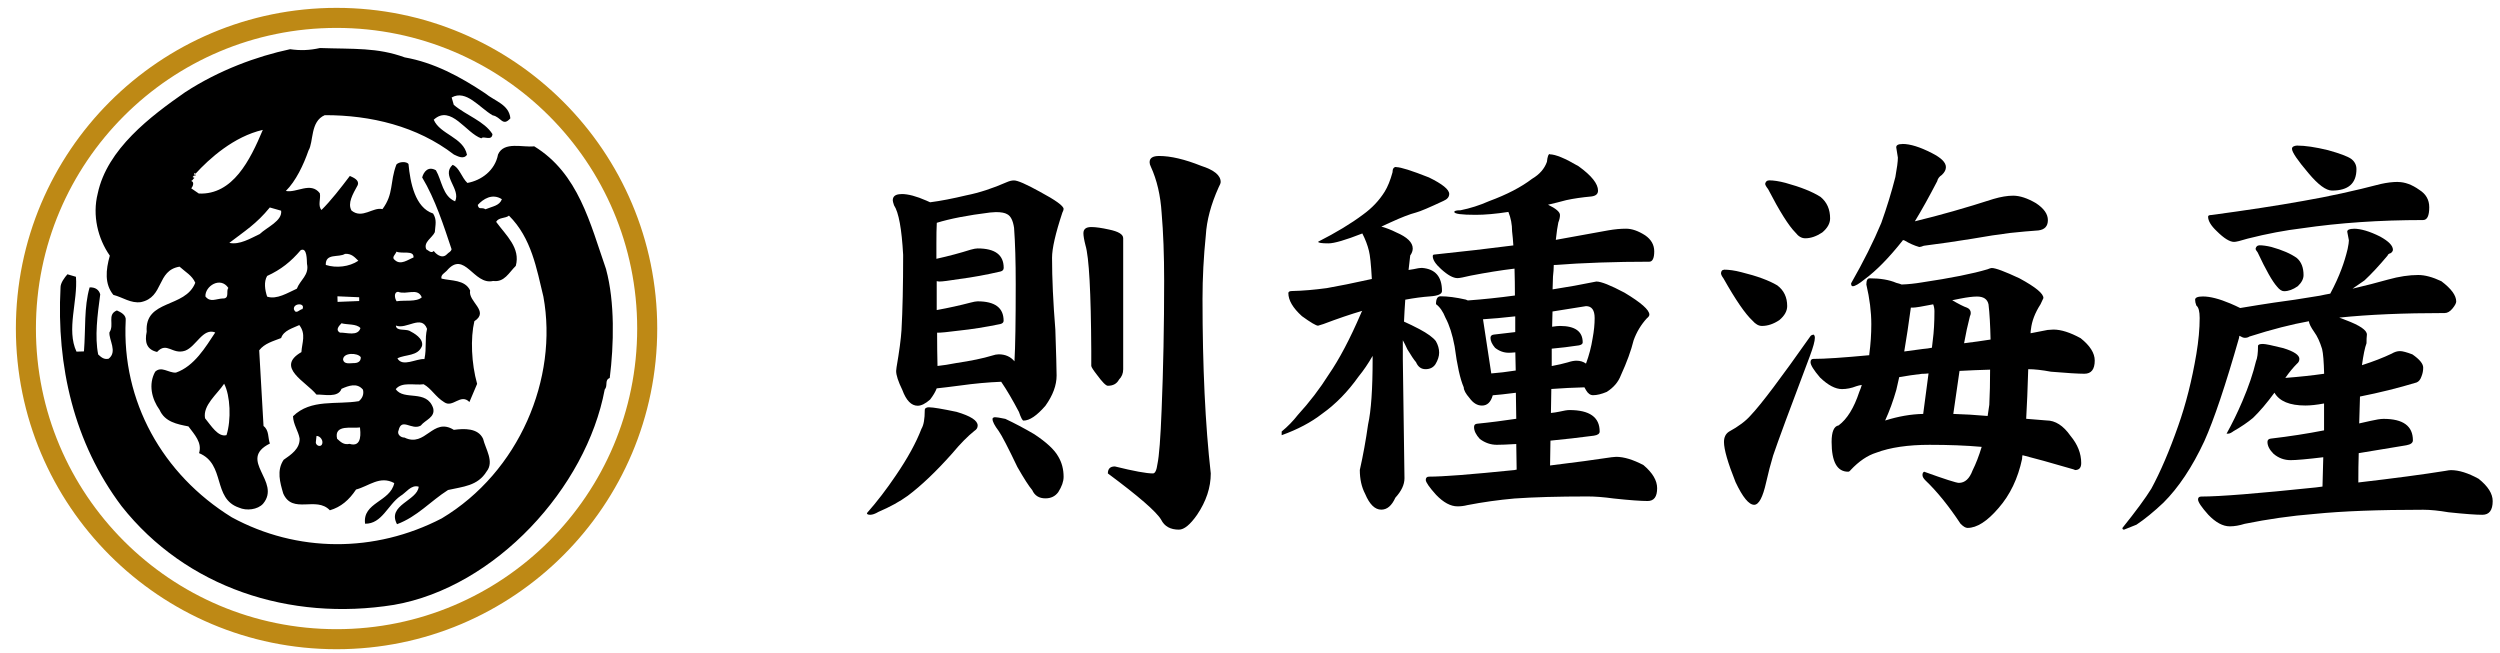 <?xml version="1.0" encoding="UTF-8"?><svg id="uuid-4f323150-2a05-491d-b57c-d193c723be38" xmlns="http://www.w3.org/2000/svg" viewBox="0 0 318 83"><defs><style>.uuid-b04ad8f3-2053-467b-8c65-f0406aa348b0{fill:#221815;}.uuid-b04ad8f3-2053-467b-8c65-f0406aa348b0,.uuid-ff7070ce-3b6d-412e-ad92-1c987da1ede4,.uuid-caed654a-c592-47cc-953a-eb2913c21fba{stroke-width:0px;}.uuid-ff7070ce-3b6d-412e-ad92-1c987da1ede4{fill:#be8915;}.uuid-caed654a-c592-47cc-953a-eb2913c21fba{fill:#000;}</style></defs><path class="uuid-ff7070ce-3b6d-412e-ad92-1c987da1ede4" d="M42.81,1C20.28,1,2.02,19.26,2.02,41.79s18.26,40.79,40.79,40.79,40.79-18.26,40.79-40.79S65.34,1,42.81,1ZM42.81,80.03c-21.12,0-38.24-17.12-38.24-38.24S21.69,3.55,42.81,3.55s38.24,17.12,38.24,38.24-17.12,38.24-38.24,38.24Z"/><path class="uuid-caed654a-c592-47cc-953a-eb2913c21fba" d="M77.11,34.29c-2.05-5.88-3.52-12.23-9.16-15.68-1.42.18-3.85-.67-4.6,1.04-.38,2.04-2.13,3.3-3.9,3.62-.74-.69-1.02-1.99-1.88-2.3-1.5,1.38,1.08,3.06.32,4.64-1.59-.65-1.69-2.67-2.44-3.95-.98-.56-1.55.18-1.75.91,1.67,2.78,2.76,6.2,3.74,9.13-.1.36-.34.37-.57.62-.68.75-1.56-.17-1.69-.4-.33.37-.71-.09-.96-.21-.39-.92.77-1.46,1.09-2.18.07-.96.28-1.56-.22-2.37-2.29-.74-2.91-3.93-3.13-6.3-.25-.35-1.21-.31-1.54.07-.86,2.29-.31,3.7-1.77,5.67-1.21-.3-2.57,1.3-3.94.18-.52-.93.14-2.04.8-3.25.21-.61-.51-.93-1.01-1.15-1.11,1.47-2.46,3.21-3.61,4.33-.5-.58-.06-1.43-.21-2.13-1.15-1.51-2.97,0-4.32-.29,1.27-1.26,2.25-3.32,2.88-5.14.67-1.1.2-3.7,2.07-4.5,5.84-.01,11.74,1.4,16.43,5.01.48.21,1.22.66,1.66.03-.45-2.24-3.43-2.58-4.23-4.46,2.18-2,4.13,1.74,6.06,2.37.23-.38,1.34.41,1.41-.54-1.02-1.64-3.32-2.37-4.92-3.72l-.27-.94c1.85-1.04,3.5,1.27,5.21,2.27,1.09.2,1.26,1.5,2.26.38-.18-1.77-1.97-2.17-3.22-3.19-3.2-2.13-6.5-3.9-10.22-4.56-3.51-1.28-6.48-1.04-10.78-1.19-1.3.29-2.48.34-3.8.15-4.25.91-9.05,2.67-13.35,5.47-4.39,3.06-9.93,7.23-11.12,12.89-.7,2.77.01,5.72,1.54,7.9-.52,1.83-.68,3.61.45,4.99,1.21.31,2.2,1.1,3.5.92,2.96-.61,1.97-4.03,4.92-4.51.76.69,1.6,1.12,2,2.05-1.28,3.28-6.46,2.07-6.18,6.23-.28,1.32,0,2.27,1.32,2.57,1.26-1.36,1.93.39,3.57-.16,1.41-.53,2.26-2.95,3.83-2.32-1.22,1.84-2.66,4.3-5.01,5.11-.95.04-1.83-.87-2.63-.12-.89,1.59-.44,3.48.56,4.86.67,1.53,2.23,1.82,3.67,2.1.77,1.04,1.77,2.07,1.35,3.4,3.4,1.4,1.68,5.77,5.07,6.93.97.44,2.39.26,3.07-.49,2.38-2.84-3.32-5.57.87-7.66-.27-.7-.07-1.67-.81-2.23l-.55-9.63c.68-.88,1.75-1.15,2.79-1.56.31-.97,1.5-1.26,2.31-1.65.89,1.15.34,2.24.27,3.44-3.37,1.93.63,3.78,1.91,5.4.95-.04,2.76.46,3.19-.73.92-.41,1.99-.8,2.73.11.14.59-.07,1.08-.52,1.46-2.84.48-6.1-.32-8.38,1.92.04,1.06.68,1.88.84,2.82.06,1.32-1.11,2.08-2.03,2.72-.91,1.35-.46,2.89-.05,4.29,1.19,2.69,4.18.29,5.93,2.13,1.4-.41,2.44-1.3,3.33-2.64,1.66-.44,3.03-1.81,4.86-.82-.5,2.4-4.07,2.45-3.71,5.17,2.15.03,2.87-2.39,4.5-3.53.69-.39,1.36-1.49,2.32-1.18-.16,1.79-4.07,2.32-2.76,4.77,2.57-.95,4.27-2.94,6.49-4.35,1.89-.43,3.77-.51,4.9-2.35,1.01-1.25-.13-2.86-.44-4.16-.64-1.39-2.42-1.32-3.72-1.14-2.7-1.67-3.59,2.3-6.28.98-.49.01-.98-.43-.75-.92.39-1.68,1.66.05,2.82-.6.58-.74,1.87-1.04,1.58-2.22-.83-2.45-3.74-.9-4.76-2.42.78-.97,2.37-.46,3.55-.62.99.55,1.5,1.6,2.61,2.28,1.1.78,2.09-1.17,3.21-.02l.98-2.31c-.73-2.6-.86-5.81-.35-7.97,1.97-1.28-.83-2.47-.54-3.91-.66-1.4-2.44-1.21-3.64-1.51-.14-.48.44-.74.66-.99,2.28-2.72,3.42,1.88,5.91,1.29,1.44.19,1.98-1.04,2.88-1.92.62-2.29-1.23-3.86-2.5-5.6.33-.6,1.17-.41,1.63-.79,2.87,2.85,3.52,6.76,4.38,10.3,1.9,10.4-3.06,22.3-12.93,28.21-8.52,4.42-18.41,4.37-26.71-.14-8.83-5.46-14.01-14.77-13.49-25.04.09-.71-.64-1.05-1.12-1.27-1.3.53-.28,1.81-.95,2.79-.08.96,1.05,2.46-.1,3.35-.6.14-.96-.2-1.33-.54-.45-2.23-.1-5.01.26-7.64-.15-.59-.64-.93-1.35-.89-.73,2.53-.49,5.26-.72,8.14l-.95.03c-1.31-2.79.19-6.43-.07-9.52l-1.08-.32c-.34.38-.91,1.12-.88,1.71-.52,9.92,1.69,19.71,7.77,27.79,8.2,10.37,21.38,14.68,34.64,12.55,12.9-2.24,24.47-14.89,26.81-27.39.44-.5-.06-1.19.64-1.47.53-4.19.66-9.68-.46-13.8M28.81,55.35c-1.07.29-1.97-1.23-2.73-2.15-.3-1.65,1.54-3.05,2.43-4.39.79,1.51.92,4.6.3,6.54M28.41,37.96c-.97.04-1.65.55-2.28-.25-.07-1.31,1.91-2.59,2.92-1.08-.33.37.18,1.3-.64,1.34M25.31,24.63l-.98-.67c.22-.26.44-.85-.05-.95.24,0,.23-.25.46-.38l-.24-.11c.07-.09.16-.18.23-.25l-.02-.25h.13s0,.11,0,.11c1.79-1.97,4.92-4.77,8.59-5.61-1.63,3.88-3.81,8.27-8.12,8.1M29.16,30.9c1.97-1.51,3.46-2.42,5.16-4.51l1.44.41c.18,1.29-1.81,2.1-2.72,2.97-1.16.54-2.57,1.42-3.89,1.12M38.47,39.32c-.36.01-.81.74-1.08.04-.15-.82,1.5-.89,1.08-.04M37.76,36.72c-1.18.53-2.56,1.42-3.78,1.01-.28-.83-.44-1.89,0-2.63,1.75-.8,3.02-1.81,4.27-3.28.82-.4.77,1.26.8,1.75.31,1.41-.88,2.05-1.29,3.15M40.9,56.61c-.23.26-.71.04-.73-.33l.09-.83c.48-.02.98.67.65,1.16M44.46,56.46c-.72.15-1.09-.2-1.58-.65-.44-1.89,1.96-1.28,2.91-1.44.04.48.36,2.61-1.33,2.09M45.08,46.18c-.6.02-1.3.18-1.44-.41-.03-.96,1.86-.92,2.25-.34.03.6-.45.74-.81.76M43.25,42.32c-.61-.34-.17-.83.19-1.2.72.21,1.9.04,2.41.61-.32,1.09-1.77.55-2.6.58M45.7,38.29l-2.76.11-.02-.71,2.77.12v.48ZM41.44,33.7c-.06-1.54,1.64-.9,2.45-1.41.82-.05,1.21.41,1.69.88-1.15.77-2.81.96-4.14.53M50.43,32.01c.72.32,2.25-.23,2.17.74-.7.27-1.62,1.02-2.36.34-.51-.34.08-.72.19-1.08M50.64,37.12c1.09.42,2.49-.58,3.01.7-.68.62-2.13.33-3.2.5-.24-.34-.4-1.17.19-1.2M54,45.67c-1.07-.07-2.81,1.07-3.45-.09,1.04-.53,2.6-.23,3.13-1.57.21-.96-1.01-1.63-1.63-1.95-.6-.22-1.66.06-1.69-.65,1.33.55,3.27-1.45,3.96.42-.31,1.33-.03,2.39-.33,3.83M61.75,26.62c-.5-.34-.83.16-.98-.55.68-.75,1.84-1.52,3.07-.73-.32.84-1.15.89-2.09,1.28"/><path class="uuid-b04ad8f3-2053-467b-8c65-f0406aa348b0" d="M24.85,22.39v-.25s-.08.09-.12.14v.11h.12Z"/><path class="uuid-caed654a-c592-47cc-953a-eb2913c21fba" d="M118.21,51.81c.46,0,1.61.19,3.47.58,1.79.53,2.68,1.1,2.68,1.74,0,.28-.14.51-.42.68-.84.67-1.79,1.63-2.84,2.89-2.03,2.28-3.91,4.07-5.63,5.36-1.02.74-2.26,1.42-3.73,2.05-.42.25-.77.37-1.05.37s-.42-.07-.42-.21c1.3-1.47,2.52-3.07,3.68-4.79,1.51-2.21,2.59-4.19,3.26-5.94.28-.46.42-1.24.42-2.37,0-.24.19-.37.58-.37ZM114.68,24.68c.84,0,1.89.28,3.16.84.17.07.33.14.47.21,1.33-.17,2.87-.47,4.63-.89,1.61-.32,3.33-.88,5.15-1.68.32-.14.61-.21.89-.21.46,0,1.54.47,3.26,1.42,2.03,1.09,3.05,1.82,3.05,2.21,0,.1-.05.26-.16.47-.88,2.66-1.31,4.57-1.31,5.73,0,2.63.14,5.68.42,9.15.1,3.05.16,5,.16,5.84,0,1.23-.47,2.51-1.42,3.84-1.09,1.26-2.02,1.89-2.79,1.89-.14,0-.33-.37-.58-1.1-.81-1.54-1.56-2.82-2.26-3.84-1.72.07-3.44.23-5.15.47-1.37.18-2.38.3-3.05.37-.18.46-.46.93-.84,1.42-.6.53-1.12.79-1.58.79-.81,0-1.46-.67-1.95-2-.53-1.09-.79-1.89-.79-2.42l.05-.47c.35-2.03.56-3.61.63-4.73.14-2.52.21-5.71.21-9.57-.18-3.29-.56-5.4-1.16-6.31-.11-.32-.16-.53-.16-.63,0-.53.37-.79,1.1-.79ZM119.26,46.55c.67-.07,1.45-.19,2.37-.37,1.89-.28,3.42-.6,4.57-.95.32-.11.6-.16.84-.16.84,0,1.51.3,2,.89.11-1.86.16-5.13.16-9.83,0-2.87-.07-5.26-.21-7.15-.14-.95-.44-1.52-.89-1.74-.28-.17-.75-.26-1.42-.26-.18,0-.42.02-.74.05-2.84.35-5.1.79-6.78,1.31-.04.7-.05,1.58-.05,2.63v1.95c1.58-.35,3.03-.74,4.36-1.16.39-.11.68-.16.89-.16,2.21,0,3.31.82,3.31,2.47,0,.25-.14.4-.42.47-1.82.42-3.56.74-5.21.95-1.33.21-2.17.32-2.52.32-.14,0-.26-.02-.37-.05v3.68c1.54-.28,2.98-.6,4.31-.95.39-.1.68-.16.89-.16,2.21,0,3.31.82,3.31,2.47,0,.21-.14.35-.42.42-1.89.39-3.66.67-5.31.84-1.37.18-2.24.26-2.63.26h-.1c0,1.54.02,2.94.05,4.21ZM126.46,53.07c.32,0,.79.07,1.42.21,1.19.56,2.42,1.21,3.68,1.95,1.54,1.02,2.56,1.96,3.05,2.84.46.77.68,1.63.68,2.58,0,.6-.23,1.24-.68,1.95-.39.53-.93.79-1.63.79-.81,0-1.37-.35-1.68-1.05-.42-.49-1.05-1.47-1.89-2.94-1.19-2.49-1.98-4.01-2.37-4.57-.53-.7-.79-1.21-.79-1.52,0-.14.07-.21.21-.21ZM138.82,28.88c.56,0,1.31.11,2.26.32,1.19.25,1.79.61,1.79,1.1v16.67c0,.53-.18.96-.53,1.31-.28.53-.75.79-1.42.79-.25,0-.7-.46-1.37-1.37-.49-.63-.74-1.02-.74-1.16v-1.89c-.04-7.47-.28-11.95-.74-13.46-.18-.7-.26-1.21-.26-1.52,0-.53.33-.79,1-.79ZM147.44,19.84c1.47,0,3.26.42,5.36,1.26,1.65.53,2.47,1.21,2.47,2.05,0,.14-.09.37-.26.68-.98,2.17-1.52,4.21-1.63,6.1-.28,2.73-.42,5.43-.42,8.1,0,8.62.35,16.02,1.05,22.19,0,1.79-.58,3.54-1.74,5.26-.88,1.26-1.65,1.89-2.31,1.89-1.09,0-1.84-.42-2.26-1.26-.6-1.02-2.86-2.98-6.78-5.89,0-.6.3-.89.89-.89,2.42.6,4.03.89,4.84.89.28,0,.47-.4.58-1.21.21-.98.39-3.29.53-6.94.21-5.15.32-10.6.32-16.35,0-3.29-.11-6.17-.32-8.62-.14-2.24-.6-4.21-1.37-5.89-.11-.21-.16-.4-.16-.58,0-.53.4-.79,1.21-.79Z"/><path class="uuid-caed654a-c592-47cc-953a-eb2913c21fba" d="M177.61,21.26c.56,0,1.95.44,4.15,1.31,1.72.84,2.58,1.54,2.58,2.1,0,.39-.25.68-.74.89-1.79.84-2.94,1.33-3.47,1.47-.81.21-1.89.63-3.26,1.26-.39.18-.77.35-1.16.53.63.18,1.26.42,1.89.74,1.4.6,2.1,1.28,2.1,2.05,0,.28-.1.58-.32.89-.07.63-.14,1.25-.21,1.84.17-.03.39-.07.63-.1.42-.1.79-.16,1.1-.16,1.68.14,2.52,1.12,2.52,2.94,0,.39-.51.61-1.52.68-.98.07-2.03.21-3.15.42-.07.98-.12,1.91-.16,2.79.63.28,1.28.6,1.95.95,1.05.56,1.75,1.07,2.1,1.53.28.49.42.98.42,1.47,0,.46-.16.95-.47,1.47-.28.42-.7.63-1.26.63s-.96-.3-1.21-.89c-.25-.28-.61-.82-1.1-1.63-.21-.46-.4-.84-.58-1.16v2.42l.21,15.14c0,.81-.39,1.63-1.16,2.47-.46,1.02-1.05,1.52-1.79,1.52-.81,0-1.49-.67-2.05-2-.46-.88-.68-1.89-.68-3.05.42-1.86.77-3.79,1.05-5.78.39-1.75.58-4.52.58-8.31v-.42c-.56.98-1.16,1.86-1.79,2.63-1.37,1.93-2.91,3.51-4.63,4.73-1.4,1.09-3.12,2-5.15,2.73v-.47c.77-.63,1.45-1.33,2.05-2.1,1.51-1.65,2.82-3.37,3.94-5.15,1.33-1.93,2.7-4.52,4.1-7.78.03-.1.09-.21.16-.32-1.44.42-3.09.98-4.94,1.68l-.68.21c-.25,0-.93-.4-2.05-1.21-1.16-1.05-1.73-2.03-1.73-2.94,0-.17.16-.26.47-.26,1.4-.03,2.87-.16,4.42-.37,1.44-.25,3.35-.63,5.73-1.16-.1-1.86-.23-3.05-.37-3.58-.18-.74-.46-1.47-.84-2.21-2.14.84-3.58,1.26-4.31,1.26-.88,0-1.31-.07-1.31-.21,2.28-1.16,4.19-2.31,5.73-3.47,1.12-.81,2.03-1.77,2.73-2.89.39-.63.72-1.45,1-2.47,0-.46.16-.68.47-.68ZM197.12,19.63c.74,0,1.96.51,3.68,1.52,1.65,1.19,2.47,2.23,2.47,3.1,0,.42-.28.67-.84.74-1.19.11-2.26.26-3.21.47-.77.21-1.54.4-2.31.58,1.02.49,1.52.93,1.52,1.31,0,.28-.07.6-.21.95-.11.49-.21,1.23-.32,2.21,2.17-.39,4.4-.79,6.68-1.21.81-.14,1.56-.21,2.26-.21.74,0,1.54.28,2.42.84.77.53,1.16,1.21,1.16,2.05s-.21,1.31-.63,1.31c-4.28,0-8.33.14-12.15.42,0,.46-.04.95-.1,1.47l-.05,1.63c1.82-.28,3.68-.61,5.57-1,.6,0,1.79.47,3.58,1.42,2.1,1.26,3.16,2.19,3.16,2.79,0,.14-.1.3-.32.47-.74.81-1.3,1.74-1.68,2.79-.32,1.3-.86,2.79-1.63,4.47-.32.84-.91,1.54-1.79,2.1-.67.28-1.25.42-1.74.42-.35,0-.65-.21-.89-.63-.07-.1-.14-.23-.21-.37-1.4.04-2.8.1-4.21.21l-.05,3.05c.35-.03.7-.09,1.05-.16.6-.14,1.03-.21,1.31-.21,2.56,0,3.84.91,3.84,2.73,0,.28-.25.46-.74.53-1.89.25-3.73.46-5.52.63l-.05,3.16c3.19-.39,5.8-.74,7.83-1.05.24-.03.44-.05.58-.05.98,0,2.14.35,3.47,1.05,1.16.98,1.74,1.96,1.74,2.94,0,1.09-.4,1.63-1.21,1.63s-2.28-.1-4.31-.32c-1.3-.18-2.4-.26-3.31-.26-3.79,0-6.89.09-9.31.26-2.03.18-4.03.46-5.99.84-.42.11-.84.16-1.26.16-.88,0-1.79-.49-2.73-1.47-.88-.98-1.31-1.61-1.31-1.89s.14-.42.42-.42c1.75,0,5.38-.28,10.88-.84.11-.03.19-.05.26-.05l-.05-3.26c-1.16.07-1.98.1-2.47.1-.77,0-1.49-.24-2.16-.74-.49-.53-.74-1.03-.74-1.52,0-.25.12-.39.37-.42,1.72-.17,3.38-.39,5-.63l-.05-3.31c-1.4.18-2.38.28-2.94.32-.25.88-.7,1.31-1.37,1.31-.6,0-1.12-.32-1.58-.95-.49-.56-.74-1.02-.74-1.37-.46-1.05-.84-2.79-1.16-5.21-.28-1.51-.67-2.72-1.16-3.63-.32-.81-.72-1.38-1.21-1.74,0-.67.19-1,.58-1,.91,0,1.98.14,3.21.42.1.04.19.07.26.11,1.93-.14,3.93-.35,5.99-.63,0-1.19-.02-2.33-.05-3.42-1.75.21-3.61.51-5.57.89-.88.21-1.44.32-1.68.32-.56,0-1.26-.39-2.1-1.16-.7-.63-1.05-1.17-1.05-1.63,0-.14.07-.21.21-.21,3.72-.39,7.06-.77,10.04-1.16-.04-.63-.09-1.23-.16-1.79,0-.88-.16-1.7-.47-2.47-1.61.25-3,.37-4.15.37-1.82,0-2.73-.12-2.73-.37,0-.14.26-.21.79-.21,1.23-.25,2.44-.63,3.63-1.16,2.28-.84,4.1-1.79,5.47-2.84.95-.56,1.58-1.28,1.89-2.16.07-.67.19-1,.37-1ZM189.7,47.5c.91-.07,1.95-.19,3.1-.37l-.05-2.31c-.39.04-.67.05-.84.05-.63,0-1.21-.21-1.74-.63-.39-.46-.58-.88-.58-1.26,0-.24.14-.39.42-.42.95-.1,1.86-.21,2.73-.32v-2c-1.58.18-2.94.3-4.1.37l1.05,6.89ZM197.48,39.61l-.05,1.95c.46-.07.79-.1,1-.1,1.93,0,2.89.7,2.89,2.1,0,.18-.16.3-.47.37-1.19.18-2.35.32-3.47.42v2.21c.77-.14,1.45-.3,2.05-.47.42-.14.79-.21,1.1-.21.46,0,.86.12,1.21.37.39-1.05.67-2.12.84-3.21.18-.95.26-1.81.26-2.58,0-1.02-.37-1.52-1.1-1.52-1.51.25-2.93.47-4.26.68Z"/><path class="uuid-caed654a-c592-47cc-953a-eb2913c21fba" d="M219.28,34.3c.63,0,1.37.1,2.21.32,2,.49,3.52,1.05,4.58,1.68.84.63,1.26,1.51,1.26,2.63,0,.63-.33,1.23-1,1.79-.74.49-1.47.74-2.21.74-.42,0-.82-.23-1.21-.68-.91-.84-2.14-2.63-3.68-5.36-.21-.28-.32-.51-.32-.68.03-.28.16-.42.37-.42ZM230.64,42.55c.14.04.21.18.21.42,0,.42-.21,1.19-.63,2.31-2.52,6.66-4.08,10.89-4.68,12.67-.32,1.05-.61,2.19-.89,3.42-.42,1.89-.93,2.84-1.52,2.84-.67,0-1.46-.96-2.37-2.89-.98-2.45-1.47-4.15-1.47-5.1,0-.6.21-1.03.63-1.31,1.23-.67,2.16-1.37,2.79-2.1,1.3-1.37,3.82-4.71,7.57-10.04.07-.1.19-.17.37-.21ZM225.01,22.94c.6,0,1.3.11,2.1.32,1.93.53,3.42,1.12,4.47,1.79.81.67,1.21,1.58,1.21,2.73,0,.63-.33,1.23-1,1.79-.74.49-1.46.74-2.16.74-.46,0-.88-.24-1.26-.74-.84-.84-2-2.68-3.47-5.52-.25-.32-.37-.54-.37-.68.07-.28.23-.42.47-.42ZM237.79,35.4c1.37,0,2.51.19,3.42.58.28.07.51.14.68.21.84-.03,1.68-.12,2.52-.26,3.75-.56,6.56-1.12,8.41-1.68.24-.1.42-.16.53-.16.49,0,1.66.44,3.52,1.31,2.07,1.12,3.08,1.96,3.05,2.52-.1.21-.23.47-.37.79-.7,1.09-1.1,2.14-1.21,3.15-.04.18-.05.35-.05.53.77-.14,1.49-.28,2.16-.42.32-.03.56-.05.74-.05.98,0,2.14.37,3.47,1.1,1.19.95,1.79,1.89,1.79,2.84,0,1.12-.44,1.68-1.31,1.68-.81,0-2.23-.09-4.26-.26-1.12-.21-2.09-.32-2.89-.32-.07,2.45-.16,4.56-.26,6.31.88.07,1.74.14,2.58.21,1.12,0,2.14.65,3.05,1.95.91,1.09,1.37,2.24,1.37,3.47,0,.6-.26.89-.79.89,0-.03-.26-.12-.79-.26-2.28-.67-4.24-1.21-5.89-1.63-.04.18-.05.33-.05.47-.53,2.49-1.52,4.57-3,6.26-1.44,1.68-2.75,2.52-3.94,2.52-.25,0-.54-.18-.89-.53-1.51-2.28-3-4.12-4.47-5.52-.25-.25-.37-.47-.37-.68s.07-.35.21-.42c2.63.95,4.1,1.42,4.42,1.42.77,0,1.35-.53,1.74-1.58.42-.84.81-1.84,1.16-3-2-.18-4.21-.26-6.63-.26-2.73,0-5,.33-6.78,1-1.12.35-2.21,1.09-3.26,2.21-.1.14-.21.21-.32.21-1.4,0-2.1-1.26-2.1-3.79,0-1.3.3-2,.89-2.1,1.09-.81,1.96-2.23,2.63-4.26.14-.32.24-.61.32-.89-.25.04-.47.09-.68.16-.63.25-1.25.37-1.84.37-.84,0-1.77-.49-2.79-1.47-.81-.95-1.21-1.59-1.21-1.95,0-.28.12-.42.37-.42,1.44,0,3.8-.16,7.1-.47v-.1c.18-1.33.26-2.61.26-3.84,0-1.58-.21-3.26-.63-5.05,0-.53.14-.79.42-.79ZM242,18.31c.98,0,2.23.39,3.73,1.16,1.19.6,1.79,1.19,1.79,1.79,0,.35-.18.68-.53,1-.32.21-.51.47-.58.79-1.02,1.96-1.96,3.66-2.84,5.1,3.19-.77,6.52-1.72,9.99-2.84.95-.28,1.79-.42,2.52-.42.84,0,1.81.32,2.89.95,1.02.67,1.52,1.39,1.52,2.16s-.4,1.21-1.21,1.31c-1.05.07-2.24.18-3.58.32-1.44.18-3.05.42-4.84.74-1.93.32-3.98.61-6.15.89-.25.1-.44.16-.58.16-.63-.18-1.26-.46-1.89-.84-.07,0-.12-.02-.16-.05-.04,0-.05.02-.05.05-1.75,2.21-3.37,3.86-4.84,4.94-.74.6-1.24.89-1.52.89-.14,0-.21-.12-.21-.37,1.58-2.77,2.86-5.33,3.84-7.68.7-1.96,1.3-3.91,1.79-5.84.21-1.16.32-1.98.32-2.47l-.21-1.31c0-.28.26-.42.79-.42ZM244.63,52.65c.21-1.65.44-3.37.68-5.15-.32.04-.6.05-.84.05-.95.11-1.91.25-2.89.42-.14.6-.26,1.14-.37,1.63-.39,1.37-.86,2.66-1.42,3.89,1.68-.53,3.29-.81,4.84-.84ZM242.21,44.71c.81-.11,1.59-.21,2.37-.32.42-.03.81-.09,1.16-.16.03-.32.07-.63.11-.95.14-1.05.21-2.28.21-3.68,0-.32-.05-.61-.16-.89-1.4.28-2.26.42-2.58.42h-.26c-.28,2.07-.56,3.93-.84,5.57ZM249.83,43.66c1.16-.14,2.28-.3,3.37-.47-.04-1.82-.12-3.31-.26-4.47-.14-.67-.63-1-1.47-1-.53,0-1.23.09-2.1.26-.39.07-.74.14-1.05.21.84.49,1.47.81,1.89.95.32.14.47.37.47.68,0,.14-.04.28-.11.42-.28,1.09-.53,2.23-.74,3.42ZM252.83,52.91c.07-.49.14-.96.21-1.42.07-1.37.1-2.86.1-4.47-1.37.04-2.66.09-3.89.16-.28,1.96-.54,3.79-.79,5.47,1.33.04,2.79.12,4.36.26Z"/><path class="uuid-caed654a-c592-47cc-953a-eb2913c21fba" d="M299.38,29.09c.91,0,2.03.33,3.37,1,1.09.6,1.63,1.16,1.63,1.68,0,.14-.09.28-.26.42-.25.07-.39.18-.42.32-1.09,1.3-2.07,2.35-2.94,3.16-.56.39-1.07.74-1.52,1.05,1.65-.39,3.15-.77,4.52-1.16,1.4-.39,2.68-.58,3.84-.58.84,0,1.82.26,2.94.79,1.26.95,1.89,1.81,1.89,2.58,0,.21-.16.51-.47.89-.32.39-.65.58-1,.58-5.19,0-9.66.19-13.41.58.28.1.56.21.84.32,1.79.67,2.68,1.28,2.68,1.84-.04.32-.05.68-.05,1.1-.21.56-.4,1.49-.58,2.79,1.44-.46,2.7-.95,3.79-1.47.35-.21.7-.32,1.05-.32.32,0,.84.14,1.58.42.91.63,1.37,1.19,1.37,1.68,0,.39-.07.75-.21,1.1-.14.42-.35.68-.63.79-2.31.7-4.72,1.3-7.2,1.79-.04,1.05-.07,2.19-.1,3.42.49-.1.96-.21,1.42-.32.74-.17,1.3-.26,1.68-.26,2.49,0,3.73.91,3.73,2.73,0,.32-.28.53-.84.63-2.07.35-4.08.68-6.05,1-.04,1.16-.05,2.4-.05,3.73,4.56-.53,8.24-1.02,11.04-1.47.35-.07.6-.1.74-.1,1.02,0,2.19.37,3.52,1.1,1.19.95,1.79,1.89,1.79,2.84,0,1.16-.44,1.74-1.31,1.74-.81,0-2.24-.1-4.31-.32-1.23-.21-2.3-.32-3.21-.32-5.64,0-10.25.17-13.83.53-3.02.24-5.98.67-8.89,1.26-.67.21-1.3.32-1.89.32-.88,0-1.79-.49-2.73-1.47-.88-.98-1.31-1.63-1.31-1.95,0-.25.14-.37.42-.37,2.35,0,7.2-.39,14.57-1.16.28-.03.56-.07.84-.11.03-1.33.07-2.58.1-3.73-2.07.25-3.45.37-4.15.37-.81,0-1.52-.26-2.16-.79-.53-.53-.79-1.03-.79-1.53,0-.24.14-.39.42-.42,2.38-.28,4.65-.63,6.78-1.05v-3.42c-.95.18-1.74.26-2.37.26-2,0-3.31-.54-3.94-1.63-.95,1.3-1.86,2.37-2.73,3.21-.67.56-1.49,1.12-2.47,1.68-.28.21-.51.32-.68.32h-.21c.7-1.26,1.37-2.63,2-4.1.81-1.89,1.38-3.59,1.74-5.1.17-.39.26-1.03.26-1.95,0-.18.21-.26.63-.26.32,0,1.17.18,2.58.53,1.37.42,2.05.88,2.05,1.37,0,.25-.1.46-.32.63-.46.46-.95,1.05-1.47,1.79,1.82-.14,3.47-.32,4.94-.53-.04-1.54-.12-2.59-.26-3.15-.28-.91-.61-1.63-1-2.16-.42-.6-.65-1.05-.68-1.37-2.17.39-4.7,1.03-7.57,1.95-.14.1-.33.16-.58.16-.18,0-.4-.09-.68-.26-.04.1-.05.19-.05.26-1.72,6.03-3.19,10.41-4.42,13.15-1.54,3.3-3.28,5.91-5.21,7.83-1.23,1.16-2.37,2.09-3.42,2.79l-1.58.63c-.14,0-.21-.07-.21-.21,1.72-2.14,2.94-3.8,3.68-5,1.16-2.14,2.3-4.8,3.42-7.99.98-2.77,1.75-5.82,2.31-9.15.28-1.68.42-3.21.42-4.57,0-.84-.14-1.37-.42-1.58-.11-.28-.16-.53-.16-.74,0-.28.33-.42,1-.42.91,0,2.07.3,3.47.89.49.21.91.4,1.26.58,1.68-.28,3.1-.51,4.26-.68,1.65-.21,3.61-.51,5.89-.89.46-.1.89-.19,1.31-.26.6-1.12,1.07-2.16,1.42-3.1.32-.84.58-1.7.79-2.58.11-.53.16-.89.16-1.1l-.21-1.1c0-.24.28-.37.84-.37ZM305.01,23.15c.88,0,1.79.33,2.73,1,.84.53,1.26,1.26,1.26,2.21,0,1.09-.26,1.63-.79,1.63-5.5,0-10.64.35-15.41,1.05-2.1.25-4.4.68-6.89,1.31-.91.28-1.49.42-1.73.42-.56,0-1.3-.46-2.21-1.37-.74-.7-1.1-1.31-1.1-1.84,0-.14.14-.21.42-.21,4.45-.6,8.34-1.19,11.67-1.79,3.23-.56,6.52-1.28,9.89-2.16.77-.17,1.49-.26,2.16-.26ZM287.39,31.2c.42,0,.93.07,1.52.21,1.4.39,2.49.86,3.26,1.42.56.49.84,1.21.84,2.16,0,.49-.25.96-.74,1.42-.6.42-1.17.63-1.74.63-.28,0-.58-.19-.89-.58-.6-.67-1.42-2.12-2.47-4.36-.18-.21-.26-.37-.26-.47.07-.28.23-.42.47-.42ZM292.23,18.52c.98,0,2.28.19,3.89.58,1.51.42,2.49.79,2.94,1.1.46.35.68.79.68,1.31,0,1.82-1.03,2.73-3.1,2.73-.77,0-1.77-.74-3-2.21-1.4-1.65-2.1-2.68-2.1-3.1,0-.25.23-.39.68-.42Z"/></svg>
